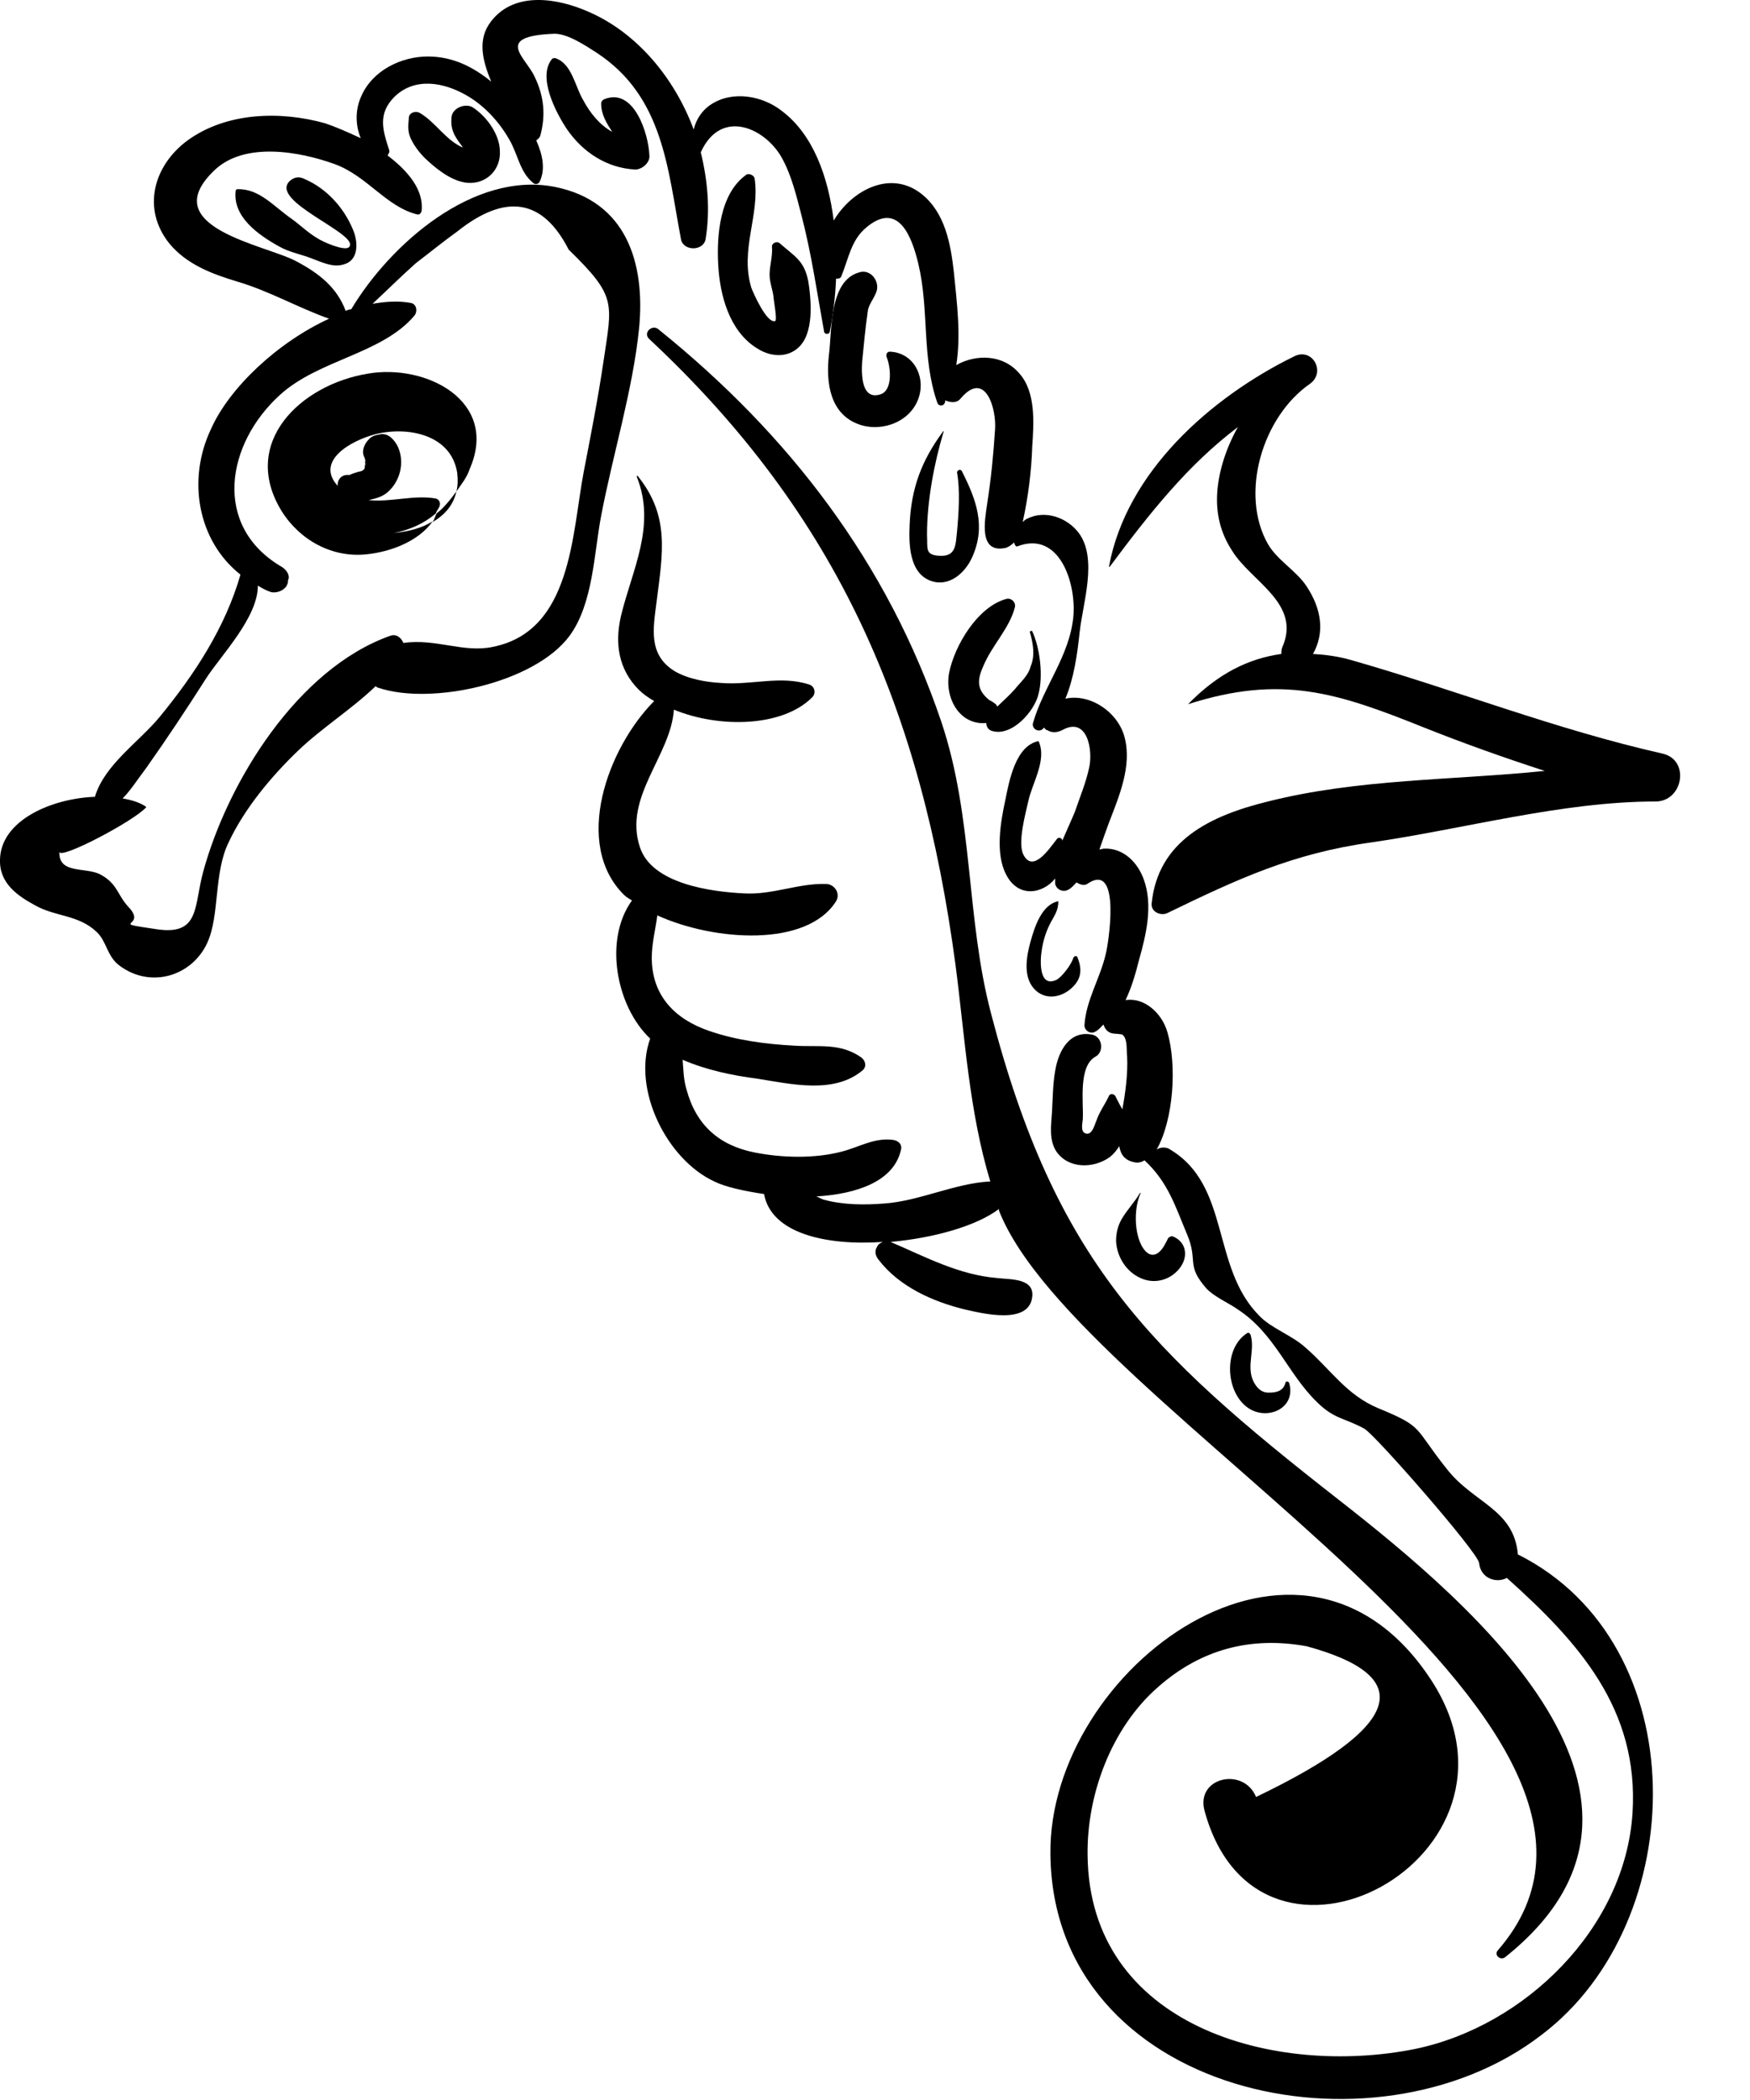 <svg width="25" height="30" viewBox="0 0 25 30" fill="none" xmlns="http://www.w3.org/2000/svg">
<path d="M6.237 7.335C6.215 7.379 6.204 7.424 6.181 7.458C6.35 7.357 6.475 7.222 6.52 7.021C6.429 7.144 6.339 7.256 6.237 7.335Z" fill="black"/>
<path d="M5.254 5.338C4.294 5.495 3.424 6.325 4.023 7.301C4.282 7.716 4.746 7.974 5.243 7.918C5.571 7.884 5.977 7.738 6.181 7.447C6.023 7.548 5.83 7.593 5.627 7.615C5.853 7.57 6.056 7.48 6.226 7.335C6.237 7.29 6.271 7.267 6.282 7.222C6.294 7.178 6.271 7.133 6.226 7.122C5.921 7.065 5.582 7.178 5.266 7.144C5.367 7.122 5.458 7.099 5.537 7.032C5.717 6.875 5.785 6.606 5.684 6.381C5.638 6.292 5.559 6.191 5.446 6.202C5.378 6.213 5.311 6.224 5.266 6.28C5.209 6.336 5.164 6.437 5.198 6.516C5.209 6.538 5.22 6.572 5.22 6.594C5.209 6.561 5.22 6.639 5.22 6.639C5.22 6.606 5.209 6.673 5.209 6.684C5.22 6.662 5.198 6.707 5.209 6.695C5.175 6.729 5.175 6.729 5.119 6.74C5.085 6.751 5.04 6.763 4.994 6.785C4.983 6.785 4.972 6.785 4.96 6.785C4.87 6.785 4.814 6.864 4.825 6.942C4.497 6.583 5.017 6.292 5.367 6.202C5.819 6.09 6.441 6.202 6.531 6.751C6.542 6.852 6.542 6.931 6.52 7.021C6.588 6.92 6.667 6.83 6.712 6.695C7.13 5.731 6.09 5.193 5.254 5.338ZM5.107 7.615C5.073 7.604 5.028 7.593 4.994 7.593C5.028 7.604 5.073 7.604 5.107 7.615Z" fill="black"/>
<path d="M21.684 22.206C21.627 21.555 21.051 21.477 20.667 20.983C20.192 20.389 20.35 20.389 19.695 20.12C19.232 19.929 19.006 19.559 18.655 19.256C18.463 19.077 18.158 18.976 17.989 18.796C17.299 18.101 17.582 16.935 16.712 16.419C16.667 16.385 16.576 16.385 16.531 16.419C16.531 16.419 16.52 16.419 16.52 16.43C16.768 15.992 16.814 15.219 16.678 14.748C16.599 14.467 16.339 14.243 16.079 14.288C16.17 14.097 16.226 13.895 16.271 13.716C16.373 13.357 16.475 12.931 16.339 12.561C16.249 12.314 16.045 12.112 15.774 12.123C15.752 12.123 15.729 12.135 15.706 12.135C15.752 12 15.797 11.877 15.842 11.753C15.989 11.372 16.17 10.946 16.068 10.542C15.977 10.172 15.571 9.903 15.22 9.981C15.345 9.679 15.39 9.342 15.424 9.028C15.469 8.613 15.684 7.985 15.412 7.615C15.243 7.391 14.927 7.279 14.667 7.413C14.644 7.424 14.622 7.447 14.61 7.458C14.689 7.099 14.735 6.729 14.746 6.381C14.768 6.056 14.802 5.607 14.565 5.338C14.328 5.058 13.944 5.058 13.661 5.215C13.729 4.789 13.672 4.34 13.627 3.892C13.582 3.488 13.503 3.039 13.164 2.77C12.723 2.422 12.17 2.714 11.91 3.151C11.831 2.523 11.616 1.918 11.164 1.581C10.893 1.368 10.463 1.29 10.158 1.492C10.034 1.57 9.944 1.705 9.91 1.85C9.639 1.122 9.107 0.471 8.407 0.168C7.978 -0.022 7.356 -0.135 7.017 0.303C6.814 0.561 6.893 0.864 7.017 1.166C6.757 0.953 6.463 0.807 6.113 0.807C5.729 0.807 5.322 1.009 5.164 1.368C5.074 1.559 5.074 1.783 5.153 1.974C4.961 1.884 4.78 1.806 4.644 1.761C4 1.581 3.232 1.604 2.678 2.007C2.192 2.366 2.023 2.983 2.418 3.477C2.667 3.779 3.028 3.914 3.401 4.026C3.853 4.161 4.26 4.396 4.701 4.553C3.966 4.89 3.277 5.54 3.017 6.123C2.667 6.852 2.825 7.727 3.435 8.209C3.22 8.961 2.78 9.634 2.283 10.239C1.989 10.598 1.492 10.923 1.356 11.383C0.735 11.406 0.011 11.72 0 12.28C-0.011 12.617 0.249 12.796 0.497 12.931C0.791 13.099 1.119 13.065 1.379 13.312C1.526 13.447 1.526 13.66 1.706 13.794C2.158 14.131 2.746 13.94 2.961 13.469C3.141 13.077 3.051 12.471 3.266 12.034C3.492 11.551 3.876 11.092 4.249 10.733C4.599 10.396 5.017 10.138 5.367 9.802C5.379 9.813 5.39 9.824 5.401 9.824C6.158 10.082 7.639 9.757 8.136 9.084C8.475 8.624 8.486 7.895 8.588 7.368C8.757 6.482 9.04 5.574 9.13 4.688C9.22 3.757 8.949 2.871 7.921 2.669C6.768 2.445 5.582 3.477 5.017 4.419C4.994 4.419 4.961 4.43 4.938 4.441C4.814 4.105 4.554 3.903 4.237 3.735C3.808 3.499 2.204 3.252 3.062 2.434C3.492 2.019 4.283 2.164 4.78 2.344C5.243 2.512 5.514 2.95 5.955 3.062C5.989 3.073 6.011 3.05 6.023 3.017C6.057 2.714 5.831 2.445 5.537 2.221C5.548 2.198 5.571 2.176 5.559 2.142C5.469 1.862 5.39 1.626 5.639 1.379C5.932 1.099 6.339 1.178 6.655 1.357C6.915 1.503 7.13 1.738 7.277 1.996C7.401 2.209 7.424 2.456 7.616 2.613C7.639 2.636 7.684 2.636 7.706 2.602C7.797 2.422 7.752 2.209 7.661 2.007C7.684 1.985 7.706 1.974 7.718 1.94C7.797 1.649 7.774 1.379 7.639 1.099C7.514 0.819 7.04 0.516 7.921 0.482C8.113 0.482 8.362 0.65 8.52 0.751C9.48 1.379 9.537 2.411 9.729 3.421C9.763 3.589 10.045 3.589 10.079 3.421C10.147 3.017 10.113 2.591 10.011 2.176C10.305 1.525 10.961 1.839 11.187 2.288C11.311 2.523 11.379 2.804 11.446 3.062C11.593 3.622 11.672 4.183 11.774 4.744C11.785 4.778 11.842 4.778 11.853 4.744C11.898 4.52 11.932 4.262 11.944 3.981C11.977 3.981 12.011 3.981 12.023 3.936C12.124 3.69 12.158 3.432 12.373 3.252C12.836 2.86 13.028 3.387 13.119 3.768C13.277 4.43 13.164 5.103 13.39 5.753C13.401 5.798 13.469 5.809 13.492 5.764C13.503 5.753 13.503 5.731 13.503 5.72C13.582 5.753 13.672 5.764 13.729 5.686C14.079 5.282 14.237 5.843 14.215 6.135C14.192 6.493 14.158 6.841 14.102 7.2C14.068 7.436 13.977 7.907 14.362 7.828C14.407 7.817 14.452 7.783 14.486 7.75C14.497 7.772 14.497 7.794 14.52 7.806H14.531C15.141 7.57 15.379 8.344 15.333 8.815C15.277 9.376 14.904 9.813 14.757 10.329C14.735 10.408 14.836 10.475 14.904 10.408C14.904 10.408 14.904 10.396 14.915 10.396C14.927 10.408 14.938 10.419 14.949 10.43C14.949 10.43 14.949 10.43 14.961 10.43C15.028 10.475 15.107 10.464 15.175 10.43C15.537 10.228 15.616 10.722 15.559 10.968C15.514 11.181 15.424 11.394 15.356 11.596C15.3 11.731 15.232 11.877 15.175 12.011C15.175 12.011 15.175 12.011 15.175 12C15.164 11.966 15.119 11.955 15.096 11.989C14.983 12.135 14.757 12.471 14.622 12.213C14.531 12.045 14.655 11.607 14.689 11.45C14.746 11.181 14.961 10.856 14.836 10.587C14.509 10.654 14.418 11.148 14.362 11.428C14.294 11.742 14.215 12.191 14.373 12.493C14.543 12.83 14.893 12.774 15.074 12.55C15.074 12.572 15.074 12.606 15.074 12.628C15.096 12.718 15.198 12.751 15.266 12.707C15.311 12.684 15.345 12.639 15.379 12.606C15.435 12.639 15.492 12.662 15.548 12.617C16.023 12.314 15.831 13.503 15.797 13.626C15.718 13.974 15.514 14.288 15.492 14.647C15.492 14.725 15.582 14.781 15.65 14.736C15.695 14.714 15.729 14.669 15.763 14.636C15.785 14.692 15.808 14.736 15.876 14.759C15.91 14.77 16.023 14.77 16.034 14.781C16.113 14.837 16.09 15.017 16.102 15.095C16.113 15.342 16.079 15.6 16.034 15.847C16 15.791 15.966 15.723 15.932 15.656C15.91 15.622 15.853 15.622 15.842 15.656C15.785 15.78 15.706 15.88 15.661 16.015C15.639 16.06 15.605 16.217 15.514 16.194C15.424 16.172 15.469 16.026 15.469 15.981C15.48 15.757 15.401 15.23 15.65 15.095C15.774 15.028 15.752 14.815 15.605 14.781C15.277 14.714 15.119 15.017 15.074 15.297C15.04 15.488 15.04 15.69 15.028 15.892C15.017 16.071 14.983 16.273 15.085 16.441C15.254 16.699 15.616 16.699 15.853 16.531C15.91 16.486 15.955 16.43 15.989 16.374C16.011 16.497 16.068 16.587 16.237 16.609C16.283 16.609 16.317 16.598 16.35 16.576C16.689 16.89 16.791 17.237 16.961 17.641C17.119 18.022 16.938 18.067 17.232 18.404C17.345 18.527 17.559 18.617 17.684 18.707C18.215 19.054 18.396 19.626 18.814 20.03C19.062 20.277 19.209 20.254 19.492 20.411C19.65 20.501 21.119 22.183 21.13 22.329C21.153 22.553 21.379 22.621 21.526 22.542C22.554 23.462 23.413 24.415 23.322 25.895C23.22 27.544 21.785 28.946 20.215 29.271C18.203 29.675 15.559 28.946 15.537 26.501C15.525 25.637 15.876 24.684 16.543 24.101C17.153 23.563 17.864 23.372 18.667 23.518C20.271 23.955 20.023 24.673 17.944 25.671C17.763 25.234 17.074 25.391 17.209 25.873C17.989 28.721 22.079 26.523 20.452 24.011C18.599 21.151 14.972 23.832 15.006 26.49C15.04 29.922 19.627 30.92 22.023 29.069C24.158 27.454 24.237 23.484 21.684 22.206ZM5.944 3.757C6.136 3.611 6.328 3.454 6.531 3.308C7.22 2.759 7.752 2.837 8.124 3.566C8.814 4.239 8.746 4.318 8.622 5.159C8.542 5.697 8.441 6.213 8.339 6.74C8.17 7.626 8.17 9.017 7.04 9.241C6.622 9.331 6.226 9.118 5.763 9.185C5.729 9.107 5.661 9.05 5.571 9.084C4.249 9.555 3.254 11.17 2.904 12.449C2.768 12.942 2.859 13.357 2.26 13.278C1.503 13.166 2.113 13.256 1.842 12.964C1.672 12.785 1.684 12.628 1.435 12.493C1.22 12.381 0.836 12.493 0.848 12.168C0.848 12.292 1.932 11.72 2.091 11.529C2 11.462 1.876 11.428 1.752 11.406C1.865 11.293 1.955 11.148 2.091 10.968C2.384 10.553 2.667 10.127 2.938 9.701C3.153 9.364 3.684 8.826 3.684 8.366C3.74 8.4 3.797 8.434 3.865 8.456C3.932 8.479 4.057 8.445 4.091 8.366C4.045 8.479 4.113 8.333 4.113 8.322C4.113 8.299 4.113 8.288 4.124 8.265C4.136 8.198 4.079 8.131 4.023 8.097C3.028 7.514 3.232 6.336 4 5.641C4.554 5.136 5.458 5.058 5.921 4.508C5.966 4.452 5.955 4.351 5.876 4.329C5.695 4.295 5.514 4.307 5.322 4.34C5.526 4.15 5.729 3.948 5.944 3.757Z" fill="black"/>
<path d="M14.249 18.258C13.695 18.213 13.22 17.955 12.723 17.742C13.334 17.686 13.944 17.518 14.271 17.271C14.271 17.282 14.271 17.282 14.271 17.294C15.39 20.153 24.203 24.628 21.401 27.858C21.334 27.925 21.435 28.015 21.503 27.959C24.317 25.716 21.085 22.957 19.119 21.421C16.407 19.301 15.074 18 14.158 14.479C13.797 13.11 13.91 11.686 13.446 10.307C12.678 8.041 11.277 6.213 9.413 4.71C9.322 4.621 9.175 4.755 9.277 4.845C11.989 7.379 13.164 10.161 13.65 13.783C13.785 14.815 13.842 15.869 14.147 16.878C13.65 16.901 13.13 17.159 12.633 17.193C12.35 17.215 12.045 17.215 11.763 17.137C11.729 17.125 11.695 17.103 11.661 17.092C12.237 17.058 12.768 16.878 12.87 16.43C12.893 16.351 12.836 16.295 12.757 16.284C12.486 16.25 12.283 16.385 12.023 16.452C11.639 16.553 11.175 16.542 10.78 16.464C10.271 16.363 9.944 16.071 9.808 15.566C9.763 15.421 9.763 15.275 9.752 15.14C10.091 15.286 10.463 15.364 10.814 15.409C11.311 15.488 11.921 15.634 12.328 15.286C12.384 15.23 12.362 15.151 12.305 15.107C12 14.893 11.695 14.961 11.345 14.938C10.938 14.916 10.509 14.86 10.124 14.725C9.639 14.557 9.311 14.221 9.311 13.682C9.311 13.469 9.367 13.267 9.39 13.077C10.204 13.447 11.525 13.537 11.944 12.875C12.011 12.763 11.921 12.628 11.797 12.628C11.401 12.617 11.04 12.785 10.633 12.763C10.158 12.74 9.311 12.628 9.141 12.101C8.904 11.383 9.582 10.8 9.627 10.138C10.283 10.408 11.187 10.385 11.605 9.959C11.661 9.903 11.639 9.802 11.559 9.779C11.153 9.645 10.735 9.791 10.305 9.757C10.091 9.746 9.831 9.701 9.639 9.589C9.254 9.353 9.333 8.972 9.379 8.602C9.469 7.895 9.571 7.368 9.107 6.796C9.107 6.796 9.096 6.796 9.096 6.808C9.379 7.514 9.028 8.142 8.87 8.804C8.78 9.196 8.836 9.566 9.13 9.858C9.187 9.914 9.266 9.97 9.345 10.015C8.678 10.688 8.181 12.056 8.915 12.785C8.949 12.819 8.994 12.841 9.028 12.864C8.622 13.424 8.802 14.378 9.288 14.837C9.028 15.566 9.526 16.564 10.204 16.878C10.362 16.957 10.622 17.013 10.915 17.058C11.017 17.619 11.797 17.798 12.61 17.742C12.588 17.753 12.565 17.765 12.554 17.776L12.543 17.787C12.543 17.798 12.531 17.798 12.531 17.809C12.486 17.877 12.509 17.944 12.554 18C12.848 18.381 13.322 18.594 13.785 18.707C14.034 18.763 14.701 18.931 14.746 18.527C14.78 18.258 14.43 18.28 14.249 18.258Z" fill="black"/>
<path d="M23.751 10.766C22.215 10.419 20.802 9.858 19.311 9.432C19.119 9.376 18.938 9.353 18.757 9.342C18.927 9.039 18.881 8.703 18.667 8.378C18.52 8.153 18.249 8.007 18.113 7.772C17.706 7.054 18.034 5.955 18.712 5.484C18.949 5.316 18.746 4.957 18.486 5.092C17.299 5.675 16.09 6.74 15.842 8.097C15.842 8.097 15.842 8.097 15.853 8.097C16.429 7.323 16.972 6.639 17.684 6.101C17.514 6.404 17.412 6.729 17.39 7.021C17.367 7.335 17.435 7.615 17.605 7.873C17.876 8.31 18.599 8.624 18.316 9.252C18.305 9.286 18.305 9.32 18.305 9.342C17.831 9.409 17.401 9.622 16.972 10.06C16.972 10.06 16.972 10.071 16.972 10.06C18.305 9.634 19.096 9.892 20.35 10.396C20.915 10.621 21.48 10.822 22.068 11.013C20.746 11.148 19.401 11.125 18.113 11.45C17.288 11.652 16.542 12.011 16.452 12.908C16.441 13.032 16.588 13.088 16.678 13.043C17.672 12.561 18.463 12.191 19.593 12.034C20.915 11.843 22.316 11.45 23.65 11.45C24.045 11.45 24.147 10.856 23.751 10.766Z" fill="black"/>
<path d="M4.543 3.409C4.407 3.331 4.294 3.219 4.17 3.129C3.91 2.95 3.706 2.692 3.39 2.703C3.379 2.703 3.367 2.714 3.367 2.725C3.322 3.095 3.684 3.353 3.989 3.522C4.147 3.611 4.317 3.634 4.475 3.701C4.599 3.746 4.757 3.824 4.904 3.779C5.13 3.723 5.119 3.454 5.04 3.275C4.915 2.972 4.667 2.692 4.35 2.557C4.283 2.523 4.215 2.523 4.147 2.579C3.808 2.871 5.175 3.353 4.983 3.533C4.915 3.589 4.61 3.454 4.543 3.409Z" fill="black"/>
<path d="M5.842 1.671C5.831 1.794 5.819 1.884 5.876 1.996C5.932 2.108 6.023 2.221 6.113 2.299C6.271 2.445 6.509 2.624 6.735 2.613C6.983 2.602 7.153 2.4 7.141 2.164C7.141 1.929 6.961 1.671 6.757 1.536C6.656 1.469 6.475 1.536 6.452 1.66C6.43 1.839 6.486 1.94 6.599 2.086L6.61 2.108C6.362 1.996 6.226 1.75 6 1.615C5.944 1.581 5.853 1.604 5.842 1.671Z" fill="black"/>
<path d="M8.328 1.424C8.215 1.234 8.17 0.908 7.932 0.83C7.921 0.83 7.898 0.83 7.887 0.841C7.672 1.099 7.944 1.615 8.102 1.85C8.328 2.176 8.667 2.4 9.074 2.422C9.175 2.422 9.288 2.321 9.277 2.221C9.266 1.918 9.062 1.256 8.644 1.413C8.61 1.424 8.588 1.447 8.588 1.48C8.588 1.637 8.667 1.761 8.746 1.884C8.565 1.783 8.429 1.615 8.328 1.424Z" fill="black"/>
<path d="M10.78 2.546C10.768 2.501 10.689 2.467 10.655 2.501C10.283 2.77 10.237 3.365 10.26 3.779C10.283 4.217 10.418 4.722 10.802 4.968C11.085 5.159 11.435 5.092 11.537 4.744C11.605 4.531 11.582 4.239 11.548 4.026C11.492 3.723 11.356 3.667 11.141 3.477C11.107 3.443 11.028 3.465 11.028 3.522C11.04 3.667 10.994 3.791 10.994 3.925C10.994 4.037 11.04 4.138 11.051 4.25C11.051 4.284 11.107 4.576 11.073 4.587C10.949 4.621 10.757 4.172 10.735 4.116C10.565 3.566 10.859 3.073 10.78 2.546Z" fill="black"/>
<path d="M12.396 4.452C12.407 4.329 12.542 4.206 12.531 4.093V4.082C12.52 3.959 12.407 3.847 12.271 3.892C11.842 4.015 11.887 4.722 11.842 5.069C11.797 5.462 11.853 5.922 12.283 6.067C12.621 6.179 13.028 6.011 13.13 5.664C13.22 5.361 13.04 5.036 12.712 5.024C12.667 5.024 12.655 5.069 12.667 5.103C12.723 5.237 12.757 5.563 12.588 5.63C12.305 5.731 12.305 5.35 12.316 5.17C12.339 4.935 12.362 4.688 12.396 4.452Z" fill="black"/>
<path d="M13.48 6.168C13.48 6.157 13.469 6.157 13.469 6.168C13.164 6.583 13.017 6.976 12.995 7.492C12.983 7.761 12.983 8.187 13.3 8.299C13.559 8.389 13.786 8.187 13.887 7.963C14.091 7.514 13.944 7.133 13.74 6.729C13.718 6.695 13.672 6.718 13.672 6.751C13.718 6.998 13.695 7.346 13.672 7.593C13.65 7.783 13.661 7.951 13.424 7.94C13.209 7.929 13.254 7.839 13.243 7.637C13.243 7.155 13.345 6.617 13.48 6.168Z" fill="black"/>
<path d="M15.017 13.166C15.073 13.065 15.119 12.998 15.119 12.875C14.881 12.92 14.78 13.245 14.723 13.447C14.667 13.649 14.61 13.94 14.768 14.12C14.904 14.277 15.119 14.265 15.277 14.142C15.446 14.008 15.469 13.862 15.39 13.671C15.379 13.649 15.345 13.66 15.333 13.682C15.311 13.772 15.175 13.951 15.096 13.996C14.836 14.12 14.859 13.716 14.881 13.581C14.904 13.424 14.949 13.29 15.017 13.166Z" fill="black"/>
<path d="M16.283 17.047C16.203 17.181 16.102 17.282 16.023 17.417C15.966 17.518 15.944 17.619 15.944 17.731C15.955 17.955 16.09 18.168 16.294 18.258C16.486 18.348 16.712 18.292 16.848 18.123C16.983 17.955 16.949 17.742 16.757 17.664C16.735 17.652 16.701 17.675 16.689 17.686C16.655 17.753 16.61 17.854 16.543 17.899C16.43 17.978 16.339 17.865 16.294 17.765C16.203 17.563 16.203 17.249 16.294 17.047C16.305 17.047 16.294 17.035 16.283 17.047Z" fill="black"/>
<path d="M17.864 19.065C17.853 19.043 17.831 19.032 17.819 19.043C17.48 19.256 17.503 19.862 17.808 20.097C18.079 20.31 18.52 20.131 18.418 19.761C18.407 19.727 18.362 19.727 18.362 19.761C18.328 19.873 18.237 19.895 18.124 19.895C18.011 19.895 17.944 19.817 17.898 19.716C17.808 19.503 17.932 19.279 17.864 19.065Z" fill="black"/>
<path d="M14.497 8.68C14.52 8.602 14.441 8.535 14.373 8.557C13.966 8.669 13.638 9.219 13.559 9.611C13.492 9.97 13.706 10.363 14.09 10.329C14.09 10.385 14.124 10.43 14.169 10.441C14.452 10.531 14.78 10.161 14.836 9.914C14.904 9.656 14.859 9.264 14.746 9.017C14.734 9.006 14.712 9.017 14.712 9.028C14.757 9.185 14.791 9.364 14.723 9.521C14.689 9.656 14.576 9.746 14.497 9.847C14.429 9.925 14.339 10.004 14.248 10.093C14.237 10.082 14.237 10.071 14.226 10.06C14.192 10.037 14.169 10.015 14.136 10.004C13.955 9.858 13.955 9.723 14.045 9.521C14.169 9.219 14.418 8.983 14.497 8.68Z" fill="black"/>
</svg>
